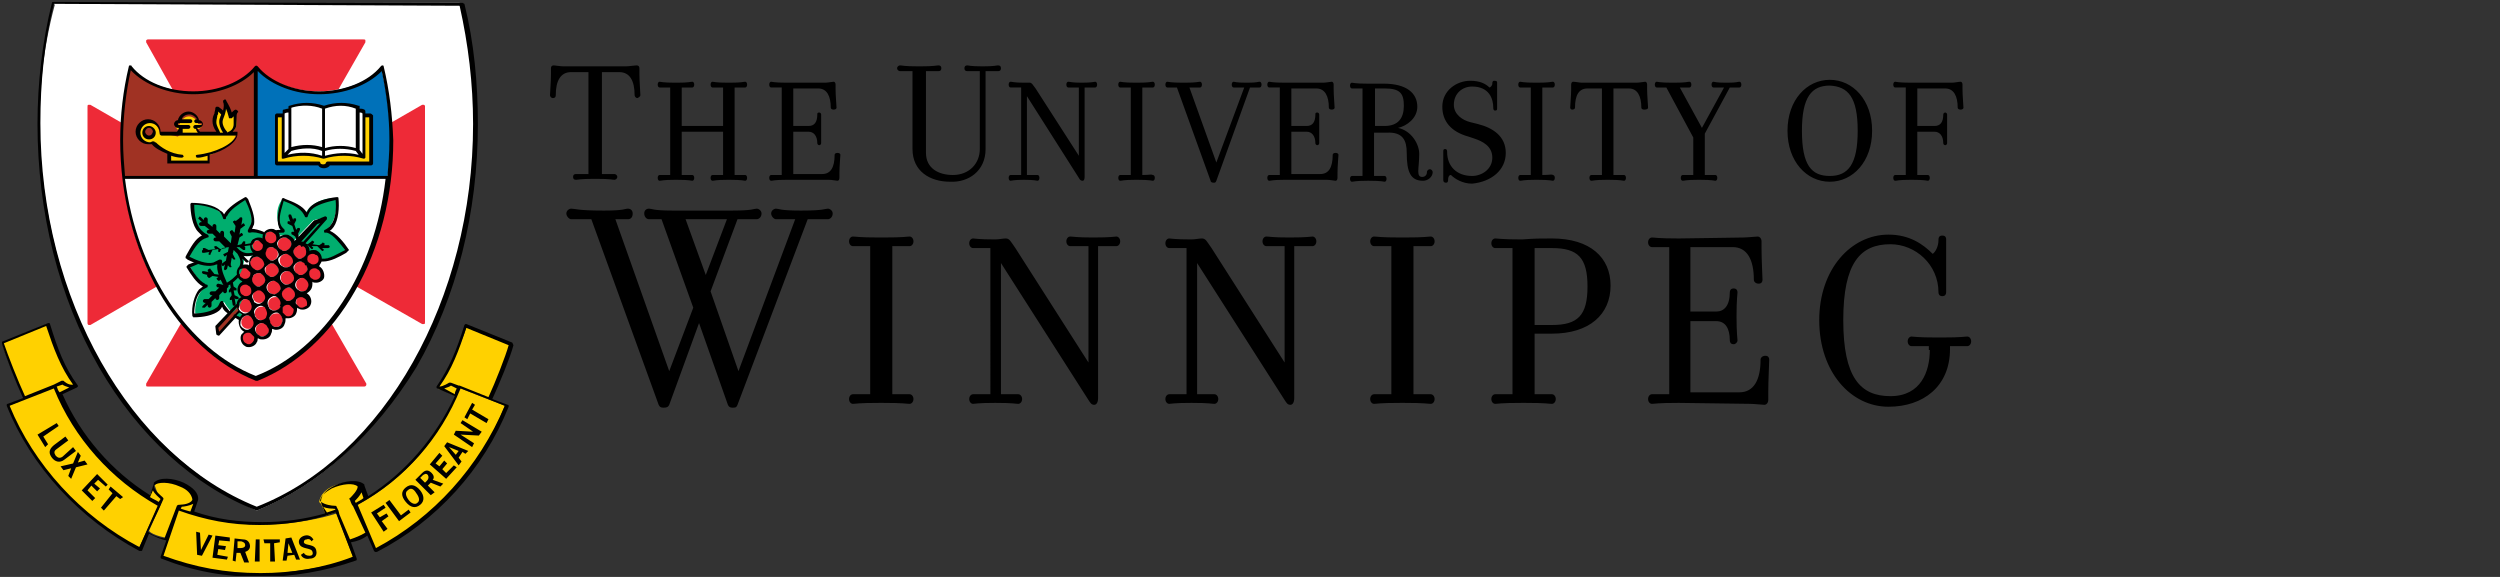 ﻿<svg height="60" width="260" id="Layer_1" xmlns="http://www.w3.org/2000/svg" xmlns:xlink="http://www.w3.org/1999/xlink" viewBox="0 0 260 60">
  <rect x="0" y="0" width="260" height="60" fill="#333333" stroke="none"/>
  <style>
    .st0{fill:#FFFFFF;} .st1{fill:#FFD100;} .st2{clip-path:url(#SVGID_2_);fill:#FFD100;} .st3{fill:#EE2A37;} .st4{fill:#0071B9;} .st5{fill:#A03223;} .st6{fill:#00AE6E;} .st7{clip-path:url(#SVGID_4_);}
  </style>
  <path d="M71.3 22.8h4.3l-2.2 5.8-2.1-5.8zm1.4 10.8l3 8.5c.1.2.2.3.5.3.4 0 .4-.1.5-.3L84 22.8h2.1c.2 0 .5-.2.5-.6 0-.3-.3-.5-.5-.5-.3 0-.4.2-2.7.2h-.2c-2.1 0-2.2-.2-2.5-.2-.2 0-.5.2-.5.5s.3.6.5.6h2l-5.9 15.8-2.9-8.3 2.8-7.5h2c.2 0 .5-.2.5-.6 0-.3-.3-.5-.5-.5-.3 0-.4.2-2.5.2h-6.3c-2 0-2.1-.2-2.4-.2-.3 0-.5.2-.5.5s.2.6.5.6h1.3l3.3 9.2-2.5 6.6L64 22.8h1.3c.3 0 .5-.2.5-.6 0-.3-.2-.5-.5-.5s-.4.2-2.4.2h-.2c-2.6 0-2.9-.2-3.3-.2-.2 0-.5.2-.5.5s.3.6.5.6h2.1l7 19.3c.1.2.2.3.5.3.4 0 .5-.1.6-.3l3.1-8.5zM92.8 41V25.6h1.8c.2 0 .4-.2.4-.5s-.2-.5-.4-.5c-.3 0-.5.1-2.8.1h-.3c-2.2 0-2.5-.1-2.8-.1-.2 0-.4.2-.4.5s.2.5.4.5h1.8V41h-1.8c-.2 0-.4.2-.4.5s.2.5.4.5c.3 0 .5-.1 2.8-.1h.3c2.2 0 2.5.1 2.8.1.2 0 .4-.2.4-.5s-.2-.5-.4-.5h-1.8zM104 27.2l9.2 14.4c.2.3.3.5.6.5.2 0 .4-.2.4-.7V25.6h1.9c.2 0 .4-.2.4-.5s-.2-.5-.4-.5-.5.1-2.4.1c-1.8 0-2.1-.1-2.4-.1-.2 0-.4.2-.4.5s.2.5.4.5h1.9v12.1l-7.6-11.9c-.5-.7-.6-1-1-1-.3 0-.7.1-1.1.1-1.8 0-2.1-.1-2.3-.1-.2 0-.4.2-.4.5s.2.5.4.5h1.8V41h-1.8c-.2 0-.4.2-.4.5s.2.5.4.5.5-.1 2.3-.1c1.9 0 2.1.1 2.4.1.2 0 .4-.2.4-.5s-.2-.5-.4-.5h-1.8V27.2h-.1zm20.4 0l9.2 14.4c.2.3.3.5.6.5.2 0 .4-.2.4-.7V25.6h1.9c.2 0 .4-.2.4-.5s-.2-.5-.4-.5-.5.1-2.4.1c-1.8 0-2.1-.1-2.4-.1-.2 0-.4.2-.4.5s.2.5.4.5h1.9v12.1L126 25.8c-.5-.7-.6-1-1-1-.3 0-.7.1-1.1.1-1.8 0-2.1-.1-2.3-.1-.2 0-.4.2-.4.5s.2.5.4.5h1.8V41h-1.8c-.2 0-.4.2-.4.5s.2.5.4.5.5-.1 2.3-.1c1.9 0 2.1.1 2.4.1.2 0 .4-.2.4-.5s-.2-.5-.4-.5h-1.8V27.2h-.1zM147 41V25.6h1.8c.2 0 .4-.2.4-.5s-.2-.5-.4-.5c-.3 0-.5.1-2.8.1h-.3c-2.2 0-2.5-.1-2.8-.1-.2 0-.4.2-.4.5s.2.5.4.5h1.8V41h-1.8c-.2 0-.4.2-.4.5s.2.5.4.5c.3 0 .5-.1 2.8-.1h.3c2.2 0 2.5.1 2.8.1.2 0 .4-.2.4-.5s-.2-.5-.4-.5H147zm14.4-16.2c-1.3 0-1.7 0-3.1.1-2.2 0-2.5-.1-2.8-.1-.2 0-.4.2-.4.5s.2.5.4.5h1.8V41h-1.8c-.2 0-.4.2-.4.5s.2.5.4.5c.3 0 .5-.1 2.8-.1h.3c2.2 0 2.5.1 2.8.1.2 0 .4-.2.4-.5s-.2-.5-.4-.5h-1.8v-6.3h1.8c3.9 0 6.1-2 6.1-5 0-2.9-2.1-4.9-6.1-4.9zm-1.8 1h1.8c2.7 0 3.7 1 3.7 4s-1 4-3.7 4h-1.8v-8zM184 37.4c0-.2-.1-.4-.4-.4-.3 0-.5.2-.5.4 0 2.1-.7 3.4-2.2 3.4h-5.1v-7.4h2.7c.9 0 1.4.7 1.4 2 0 .2.1.4.4.4.2 0 .4-.2.4-.4s-.1-.7-.1-2.5.1-2.3.1-2.5c0-.2-.1-.4-.4-.4-.3 0-.4.2-.4.4 0 1.4-.6 2-1.4 2h-2.7v-6.7h4.4c1.5 0 2.2 1.3 2.2 3.4 0 .2.2.4.5.4s.4-.2.4-.4c0-.3-.1-2.1-.1-3.2v-.8c0-.3-.2-.5-.4-.5s-1.1.1-1.5.1c-.8 0-5.5.1-6.7.1-2.2 0-2.5-.1-2.8-.1-.2 0-.4.2-.4.5s.2.5.4.5h1.8V41h-1.8c-.2 0-.4.2-.4.5s.2.5.4.5c.3 0 .5-.1 2.8-.1 1 0 6.4.1 7.4.1.4 0 1.3.1 1.5.1.2 0 .4-.2.4-.5v-.8c0-1.2.1-3.1.1-3.4zm16.7-1c0 2.2-.9 4.8-4.1 4.8-3.1 0-4.9-1.9-4.9-7.9s1.8-7.9 4.9-7.9c2.6 0 5 2.1 5 5 0 .2.1.4.4.4.3 0 .4-.2.4-.4v-5.5c0-.1 0-.4-.4-.4s-.4.3-.4.5c0 .6-.3 1.2-.6 1.4-1-1-2.4-2-4.6-2-3.9 0-7.2 3.6-7.2 8.9 0 5.4 3.3 9 7.2 9 3.6 0 6.4-2.1 6.4-6V36h1.8c.2 0 .4-.2.4-.5s-.2-.5-.4-.5c-.3 0-.5.1-2.7.1h-.4c-2.2 0-2.5-.1-2.7-.1-.2 0-.4.2-.4.5s.2.5.4.5h1.8v.4h.1zM66.6 9.9c0-.2-.1-1.5-.1-2.2v-.6c0-.2-.1-.3-.3-.3-.2 0-.8.1-1.1.1h-6.5c-.3 0-.9-.1-1-.1-.2 0-.3.1-.3.3v.6c0 .8-.1 2-.1 2.2 0 .1.1.3.3.3.2 0 .3-.1.3-.3 0-1.5.5-2.4 1.6-2.4h1.8v10.6h-1.3c-.2 0-.3.1-.3.3 0 .2.1.3.3.3.2 0 .4-.1 1.9-.1h.2c1.5 0 1.7.1 1.9.1.1 0 .3-.1.3-.3 0-.2-.2-.3-.3-.3h-1.3V7.5h1.8c1.1 0 1.6.9 1.6 2.4 0 .1.1.3.3.3.2-.1.3-.2.3-.3zm4.3 3.2v-4H72c.1 0 .2-.1.2-.3 0-.2-.1-.3-.2-.3-.2 0-.3.1-1.6.1h-.2c-1.3 0-1.5-.1-1.6-.1-.1 0-.2.1-.2.3 0 .2.1.3.2.3h1.1v9.1h-1.1c-.1 0-.2.1-.2.3 0 .2.1.3.2.3.2 0 .3-.1 1.6-.1h.2c1.3 0 1.5.1 1.6.1.1 0 .2-.1.2-.3 0-.2-.1-.3-.2-.3h-1.1v-4.5h4.3v4.5h-1.1c-.1 0-.2.1-.2.3 0 .2.1.3.2.3.2 0 .3-.1 1.6-.1h.2c1.3 0 1.5.1 1.6.1.1 0 .2-.1.2-.3 0-.2-.1-.3-.2-.3h-1.1V9.1h1.1c.1 0 .2-.1.2-.3 0-.2-.1-.3-.2-.3-.2 0-.3.1-1.6.1h-.2c-1.3 0-1.5-.1-1.6-.1-.1 0-.2.1-.2.3 0 .2.1.3.2.3h1.1v4h-4.3zm16.5 3c0-.1-.1-.2-.3-.2-.2 0-.3.1-.3.2 0 1.3-.4 2-1.3 2h-3v-4.4h1.6c.5 0 .9.4.9 1.2 0 .1.1.2.2.2s.2-.1.2-.2v-3c0-.1-.1-.2-.2-.2-.2 0-.2.1-.2.2 0 .8-.3 1.2-.9 1.2h-1.6V9.2h2.6c.9 0 1.3.8 1.3 2 0 .1.1.2.3.2.2 0 .3-.1.3-.2 0-.2-.1-1.3-.1-1.9v-.5c0-.2-.1-.3-.2-.3s-.6.1-.9.1h-4c-1.3 0-1.5-.1-1.6-.1-.1 0-.2.1-.2.3 0 .2.1.3.2.3h1.1v9.1h-1.1c-.1 0-.2.1-.2.3 0 .2.1.3.2.3.2 0 .3-.1 1.6-.1h4.4c.3 0 .8.1.9.1.1 0 .2-.1.2-.3V18c0-.7.1-1.8.1-1.9zm15.1-.6V7.4h1.3c.2 0 .3-.1.3-.3 0-.2-.1-.3-.3-.3-.2 0-.3.1-1.6.1s-1.5-.1-1.6-.1c-.2 0-.3.1-.3.3 0 .2.1.3.3.3h1.3v8.1c0 1.5-1.1 2.7-2.8 2.7-1.5 0-2.8-.7-2.8-2.3V7.4h1.3c.2 0 .3-.1.3-.3 0-.2-.1-.3-.3-.3-.2 0-.4.1-1.9.1h-.2c-1.5 0-1.7-.1-1.9-.1-.1 0-.3.1-.3.3 0 .2.2.3.3.3h1.3v8.1c0 2.3 1.8 3.4 3.9 3.4 1.9.1 3.7-1.1 3.7-3.4zm4.3-5.5l5.4 8.5c.1.2.2.3.4.3.1 0 .2-.1.2-.4V9.1h1.1c.1 0 .2-.1.2-.3 0-.2-.1-.3-.2-.3s-.3.1-1.4.1c-1.1 0-1.2-.1-1.4-.1-.1 0-.2.1-.2.3 0 .2.1.3.2.3h1.1v7.1l-4.5-7c-.3-.4-.4-.6-.6-.6h-.6c-1.1 0-1.2-.1-1.4-.1-.1 0-.2.1-.2.3 0 .2.1.3.2.3h1.1v9.1h-1.1c-.1 0-.2.1-.2.3 0 .2.1.3.2.3s.3-.1 1.4-.1c1.1 0 1.3.1 1.4.1.1 0 .2-.1.2-.3 0-.2-.1-.3-.2-.3h-1.1V10zm12 8.2V9.1h1.1c.1 0 .2-.1.2-.3 0-.2-.1-.3-.2-.3-.2 0-.3.1-1.6.1h-.2c-1.3 0-1.5-.1-1.6-.1-.1 0-.2.1-.2.3 0 .2.1.3.2.3h1.1v9.1h-1.1c-.1 0-.2.1-.2.3 0 .2.1.3.2.3.2 0 .3-.1 1.6-.1h.2c1.3 0 1.5.1 1.6.1.1 0 .2-.1.2-.3 0-.2-.1-.3-.2-.3-.2-.1-.3 0-1.1 0zM130 9.1h1c.1 0 .2-.1.2-.3 0-.2-.1-.3-.2-.3-.2 0-.2.1-1.3.1h-.1c-1.1 0-1.2-.1-1.3-.1-.1 0-.2.1-.2.3 0 .2.1.3.2.3h1.1l-2.9 7.8-2.8-7.8h1.1c.1 0 .2-.1.2-.3 0-.2-.1-.3-.2-.3-.2 0-.3.1-1.6.1h-.2c-1.3 0-1.5-.1-1.6-.1-.1 0-.2.1-.2.3 0 .2.1.3.2.3h1l3.5 9.7c0 .1.1.2.3.2.2 0 .2 0 .3-.2l3.5-9.7zm9.2 7c0-.1-.1-.2-.3-.2-.2 0-.3.1-.3.2 0 1.3-.4 2-1.3 2h-3v-4.4h1.6c.5 0 .9.4.9 1.2 0 .1.1.2.2.2s.2-.1.2-.2v-3c0-.1-.1-.2-.2-.2-.2 0-.2.1-.2.2 0 .8-.3 1.2-.9 1.2h-1.6V9.2h2.6c.9 0 1.3.8 1.3 2 0 .1.1.2.3.2.2 0 .3-.1.3-.2 0-.2-.1-1.3-.1-1.9v-.5c0-.2-.1-.3-.2-.3s-.6.1-.9.1h-4c-1.3 0-1.5-.1-1.6-.1-.1 0-.2.1-.2.3 0 .2.1.3.2.3h1.1v9.1H132c-.1 0-.2.1-.2.3 0 .2.1.3.2.3.2 0 .3-.1 1.6-.1h4.4c.3 0 .8.1.9.1.1 0 .2-.1.2-.3V18c0-.7.1-1.8.1-1.9zm7.1-.2c0 2 .4 2.9 1.7 2.9.5 0 1-.4 1-.9 0-.1-.1-.3-.3-.3-.1 0-.3.1-.3.3 0 .3-.2.5-.5.5s-.4-.2-.4-.6c0-.4.1-1 .1-1.8 0-1-.8-2.4-2.2-2.7.9-.2 2-1 2-2.2 0-1.4-1.1-2.4-3.5-2.4h-1.7c-1.3 0-1.5-.1-1.6-.1-.1 0-.2.1-.2.3 0 .2.1.3.2.3h1.1v9.1h-1.1c-.1 0-.2.1-.2.3 0 .2.1.3.2.3.2 0 .3-.1 1.6-.1h.2c1.3 0 1.5.1 1.6.1.1 0 .2-.1.2-.3 0-.2-.1-.3-.2-.3h-1.1v-4.5h1.3c1.7-.1 2.1.8 2.1 2.1zM146 11c0 1.3-.6 2.1-2 2.1h-1V9.2h1c1.6 0 2 .5 2 1.8zm10.6 4.9c0-1.7-1.3-2.6-2.9-3l-.8-.2c-.8-.2-1.7-.8-1.7-1.8 0-1.2.9-1.9 1.9-1.9 1.8 0 2.2 1.3 2.2 2.2 0 .1 0 .3.2.3s.2-.1.2-.3V8.6c0-.1 0-.2-.3-.2-.2 0-.2.2-.2.3 0 .2-.2.4-.3.4-.4-.4-1-.7-2-.7-1.4 0-2.9 1-2.9 2.7 0 1.5.9 2.6 2.7 3.1l.6.2c.9.3 1.9.8 1.9 2s-1.1 1.9-2.1 1.9c-1.6 0-2.6-1-2.6-2.5 0-.1 0-.3-.2-.3s-.2.1-.2.3v2.9c0 .1 0 .3.3.3.2 0 .2-.2.2-.3 0-.3.1-.5.3-.5.4.4 1.2.9 2.2.9 2-.2 3.5-1.4 3.5-3.2zm3.8 2.3V9.1h1.1c.1 0 .2-.1.2-.3 0-.2-.1-.3-.2-.3-.2 0-.3.1-1.6.1h-.2c-1.3 0-1.5-.1-1.6-.1-.1 0-.2.1-.2.3 0 .2.1.3.2.3h1.1v9.1h-1.1c-.1 0-.2.1-.2.3 0 .2.1.3.2.3.2 0 .3-.1 1.6-.1h.2c1.3 0 1.5.1 1.6.1.1 0 .2-.1.2-.3 0-.2-.1-.3-.2-.3-.1-.1-.3 0-1.1 0zm11-7c0-.2-.1-1.3-.1-1.9v-.5c0-.2-.1-.3-.2-.3s-.6.1-.9.1h-5.7c-.2 0-.7-.1-.9-.1-.1 0-.2.1-.2.3v.5c0 .6-.1 1.7-.1 1.9 0 .1.1.2.2.2.2 0 .3-.1.3-.2 0-1.3.4-2 1.3-2h1.5v9h-1.1c-.1 0-.2.1-.2.3 0 .2.1.3.2.3.2 0 .3-.1 1.6-.1h.2c1.3 0 1.5.1 1.6.1.1 0 .2-.1.2-.3 0-.2-.1-.3-.2-.3h-1.1v-9h1.6c.9 0 1.3.8 1.3 2 0 .1.1.2.3.2.3 0 .4-.1.4-.2zm8.5-2.1h1c.1 0 .2-.1.2-.3 0-.2-.1-.3-.2-.3-.2 0-.2.1-1.3.1h-.1c-1.1 0-1.2-.1-1.3-.1-.1 0-.2.1-.2.3 0 .2.1.3.2.3h1.1l-2.3 4.2-2.3-4.2h1c.1 0 .2-.1.2-.3 0-.2-.1-.3-.2-.3-.2 0-.3.1-1.6.1h-.2c-1.3 0-1.5-.1-1.6-.1-.1 0-.2.1-.2.3 0 .2.1.3.2.3h1l2.8 5.2v3.9H175c-.1 0-.2.1-.2.3 0 .2.1.3.2.3.2 0 .3-.1 1.6-.1h.2c1.3 0 1.5.1 1.6.1.1 0 .2-.1.2-.3 0-.2-.1-.3-.2-.3h-1.1v-4.3l2.6-4.8zm14.8 4.5c0-3.2-2-5.3-4.4-5.3-2.4 0-4.4 2.1-4.4 5.3 0 3.2 2 5.3 4.4 5.3 2.4 0 4.4-2.1 4.4-5.3zm-1.5 0c0 3.5-1 4.7-2.9 4.7s-2.9-1.1-2.9-4.7c0-3.5 1-4.7 2.9-4.7 1.9.1 2.9 1.2 2.9 4.7zm6.2.1h1.8c.5 0 .9.4.9 1.2 0 .1.1.2.2.2s.2-.1.2-.2v-3c0-.1-.1-.2-.2-.2s-.2.1-.2.2c0 .8-.3 1.2-.9 1.2h-1.8V9.2h2.9c.9 0 1.3.8 1.3 2 0 .1.1.2.3.2.2 0 .3-.1.3-.2 0-.2-.1-1.3-.1-1.9v-.5c0-.2-.1-.3-.2-.3-.2 0-.6.1-.9.1h-4.3c-1.3 0-1.5-.1-1.6-.1-.1 0-.2.1-.2.3 0 .2.1.3.2.3h1.1v9.1h-1.1c-.1 0-.2.1-.2.3 0 .2.1.3.2.3.2 0 .3-.1 1.6-.1h.2c1.3 0 1.5.1 1.6.1.1 0 .2-.1.2-.3 0-.2-.1-.3-.2-.3h-1.1v-4.5z" />
  <path class="st0" d="M5.5.3h42.3s3.5 11.3.1 25.2c0 0-3.8 20.4-21.2 27.6 0 0-11.3-4.9-17.3-17.1C9.4 36 .6 19.4 5.7.5" />
  <path class="st0" d="M12.8 18.4h27.7S39 34.1 26.7 39.3c-.1 0-11.8-4.1-13.9-20.9z" />
  <path class="st1" d="M48.5 33.9l4.6 1.9s-1.8 5.7-2.3 5.7L47 40s-1.5.7-1.4.4c0-.3 2.7-5 2.9-6.5z" />
  <path class="st1" d="M37 52.6l2 4.6s9.3-4.3 13.5-15l-4.8-1.9c.1.1-2.5 8-10.7 12.3z" />
  <defs>
    <path id="SVGID_1_" d="M.1.1h205v59.8H.1z" />
  </defs>
  <clipPath id="SVGID_2_">
    <use xlink:href="#SVGID_1_" overflow="visible" />
  </clipPath>
  <path class="st2" d="M34.3 52.7c-.9-.1-1.1-.5-1.1-.5s.1-1.7 2.9-2c0 0 1.3-.2 1.4.5 0 0 0 .4-.4.8l-.5.5 1.5 3.4s-1 .6-1.9.9l-1.4-3.5c.1 0-.3-.1-.5-.1z" />
  <path class="st2" d="M18.6 52.9l-1.7 5s5.8 2.4 11.3 1.8c0 0 7.2-.7 8.5-1.8L35 53.4s-8.3 2.9-16.4-.5z" />
  <path class="st1" d="M16.9 51.9s-.4-.4-.5-.6c-.1-.2-.3-.8-.3-.8s.4-1.1 3.4 0c0 0 1 .8.9 1.4 0 0-.6.4-.8.5-.2.1-.8.1-.8.1l-.1.4-1.1 3.1s-1.8-.3-2.1-.8l1.2-2.7.2-.6z" />
  <path class="st1" d="M5.7 40.2S9 48.7 16.5 52.5l-2.1 4.6S4.7 52.2.9 42.2l4.8-2z" />
  <path class="st1" d="M.3 35.6l4.6-1.9s1.8 5.3 2.9 6.4L6 41l-.4-.9-3 1.3S.1 36.2.3 35.6z" />
  <path class="st3" d="M26.6 6.9c1.3 1.6 3.8 2.6 6.6 2.6.7 0 1.4-.1 2-.2L38 4.4v-.2c0-.1-.1-.1-.2-.1H15.4c-.1 0-.1 0-.2.1v.2l2.8 5c.7.1 1.3.2 2.1.2 2.8 0 5.2-1.1 6.5-2.7zm0 32.4c-2.9-1.1-5.5-3.1-7.7-5.8l-3.7 6.4v.2c0 .1.1.1.2.1h22.5c.1 0 .2-.1.2-.2v-.1l-3.7-6.4c-2.2 2.6-4.9 4.7-7.8 5.8zM12.7 12.8l-3.3-1.9h-.2c-.1 0-.1.1-.1.2v22.5c0 .1 0 .1.1.2h.2l6.9-4c-2.4-4.3-3.7-9.5-3.7-15.2 0-.6 0-1.2.1-1.8zm31.4-1.9h-.2l-3.3 1.9v1.8c0 5.7-1.4 10.9-3.7 15.1l7 4h.2c.1 0 .1-.1.1-.2V11l-.1-.1z" />
  <path class="st4" d="M26.6 18.4V7.2s3.2 3.1 7.7 2.3c0 0 3.9-.5 5.3-2.5 0 0 1.6 5.3.7 11.4H26.6z" />
  <path class="st5" d="M26.6 18.4V7.2s-3.2 3.1-7.7 2.3c0 0-3.9-.5-5.3-2.5 0 0-1.6 5.3-.7 11.4h13.7z" />
  <path d="M5.6.4c-1 4-1.4 8.2-1.4 12.4 0 18.3 9.3 34.6 22.5 39.9C40 47.5 49.2 31.1 49.2 12.9c0-4.2-.5-8.3-1.4-12.3L5.6.4zm21.1 52.7c-6.5-2.5-12.3-7.8-16.4-14.9-4.2-7.3-6.4-16.1-6.4-25.3 0-4.3.5-8.6 1.5-12.6 0-.1.1-.1.2-.1l42.5.1c.1 0 .1.1.2.1 1 4 1.4 8.3 1.4 12.5 0 9.2-2.2 18-6.4 25.3-4.3 7-10.1 12.3-16.6 14.9z" />
  <path class="st0" d="M37.1 15.5l.7.8" />
  <path d="M37.6 16.4l-.6-.8.2-.2.7.8-.3.2zM20.4 55.3l.4.1.1 1.8.8-1.6.4.1-1.1 2.1-.5-.1-.1-2.4zm1.7 2.7l.3-2.3 1.5.2v.4l-1.1-.1-.1.5.8.1-.1.4-.7-.1-.1.6 1.1.2-.1.3-1.5-.2zm2.6-1h.3c.3 0 .5-.1.5-.3 0-.2-.1-.3-.4-.4h-.4v.7zm-.5 1.3l.2-2.3.9.1c.5 0 .7.4.7.7 0 .3-.2.5-.5.6l.4 1.1h-.5l-.4-1h-.4l-.1.9-.3-.1zm2.3.1l.1-2.3h.4v2.3h-.5zm2.6-2.3v.3l-.6.1.1 1.9h-.5v-1.9h-.6l-.1-.4h1.7zm.8 1.4h.5l-.4-1-.1 1zm-.2-1.5l.6-.1.9 2.3h-.4l-.2-.5-.7.1-.1.5h-.4l.3-2.3zm2.7.3c-.1-.2-.3-.3-.5-.2-.2 0-.3.1-.3.3.1.4 1.2.1 1.3.9.1.5-.2.8-.7.8-.4.1-.8-.1-.9-.4l.3-.2c.1.2.3.3.6.3.2 0 .4-.1.3-.4-.1-.5-1.2-.2-1.4-.9-.1-.4.2-.7.6-.8.4-.1.7.1.9.4l-.2.2zm7.5-1l-1.3-2 1.3-.8.2.3-.9.6.3.4.7-.4.2.3-.7.5.6.8-.4.3zm1.6-1.1l-1.4-1.9.4-.3 1.2 1.6.8-.6.2.3-1.2.9zm.9-3.2c-.3.2-.2.6.1 1 .3.4.7.5.9.3.3-.2.2-.6-.1-1-.3-.5-.6-.6-.9-.3zm1.3 1.5c-.5.4-1 .3-1.5-.3s-.5-1.1 0-1.5c.5-.4 1-.3 1.5.3.4.5.5 1.1 0 1.5zm.5-2.3l.2-.2c.2-.2.2-.4.1-.6-.2-.2-.3-.1-.5 0l-.3.3.5.5zm.6 1.3l-1.6-1.6.7-.7c.4-.4.7-.3 1 0 .2.2.3.5.1.7l1.1.4-.3.3-1-.4-.3.3.7.7-.4.3zm1.6-1.7l-1.7-1.5 1-1.2.3.3-.7.8.4.3.5-.6.3.3-.5.6.4.4.8-.8.3.2-1.1 1.2zm1-2.5l.3-.4-1-.4.7.8zm-1.2-.9l.3-.4 2.2.9-.3.3-.3-.2-.4.6.3.4-.3.4-1.5-2zm2.9.1l-1.9-1.3.2-.4 1.8.1-1.3-.9.2-.3 2 1.2-.3.4-1.9-.1 1.4.9-.2.4zm0-4.6l.3.2-.3.5 1.7 1-.2.4-1.7-1-.3.6-.3-.2.8-1.5zM3.9 45.2l2-1.2.2.3-1.6 1.1.5.8-.3.3-.8-1.3zm3.7 1.3l.3.4-1.2.9c-.5.4-1 .2-1.3-.2-.3-.4-.4-.8.2-1.3l1.2-.9.3.4-1.2.9c-.3.2-.3.4-.1.7.2.2.4.3.7.1l1.1-1zm.5.5l.3.4-.3.7.7-.2.3.4-1.2.3-.5 1.2-.3-.3.3-.8-.8.2-.3-.4 1.3-.3.5-1.2zm.4 4l1.6-1.7 1.1 1.1-.2.2-.8-.7-.4.4.6.5-.3.3-.6-.6-.4.5.8.8-.3.3L8.5 51zm4.3.7l-.3.2-.4-.3-1.3 1.5-.3-.3 1.2-1.5-.4-.4.2-.3 1.3 1.1z" />
  <path class="st1" d="M15.9 50.8l-.4.9 1.1.7.3-.5-1-1.1zm2.8 1.7l-.1.5 1.2.4.4-1.1-1.5.2zm19-1.6l.4.9-1.1.8-.2-.4.9-1.3zm9.3-11l.8.5-.4.8-1.5-.7c-.1 0 .5-.2 1.1-.6zM33.4 52.4s1.2.5 1.5.5l.2.3-1.2.4-.5-1.2zM6.5 39.8s.7.4 1.1.4l-1.5.7-.3-.7.7-.4zM29.4 12h-.6v4.9h4.3s.4.5 1.1.1h4.3v-5h-.6v4.3s-2.5-.7-4.2 0c0 0-2.4-.7-4.1 0l-.2-4.3z" />
  <path class="st0" d="M30.1 11.5l-.6.2v4.6s2.9-.5 4.1.1c0 0 2-.7 4.2 0v-4.7l-.5-.2v-.3s-2.3-.7-3.6 0c0 0-1.7-.7-3.5 0l-.1.3z" />
  <path class="st1" d="M16.6 13.8s-.2-1.4-1.5-1.1c0 0-1.2.5-.6 1.8 0 0 .4.6 1.3.4 0 0 1.5 1.1 1.8 1.1v.9h4v-.7s2.5-.8 2.9-2.1v-.2H24s.7-.5.6-1.2c0 0-.1-.7-.1-.8l-.5.1s-.4-1.1-.6-1.2c0 0 0 1-.1 1.1l-.6-.4-.2.8s-.4 1.1.4 1.7h-2.2s-.3-.4-.3-.5v-.1h.3s.3-.1.3-.4c0 0-.1-.1-.4-.1 0 0 0-.4-.4-.6 0 0-.6-.5-1.2.1 0 0-.3.2-.3.4v.1l-.2.1s-.4.4.1.5h.3s-.1.6-.3.6l-.1.1-1.9-.4z" />
  <path d="M38.5 11.8H38v-.2c0-.1 0-.1-.1-.2-.2-.1-.3-.1-.5-.1V11h-.1c-1.2-.4-2.4-.4-3.6 0-1.2-.4-2.4-.4-3.6 0-.1 0-.1.1-.1.1v.2c-.2 0-.4.1-.5.1-.1 0-.1.1-.1.2v.2h-.6c-.1 0-.2.1-.2.2v5c0 .1.1.2.2.2h4.3c.1.2.3.3.6.3.2 0 .5-.1.6-.3h4.3c.1 0 .2-.1.2-.2v-5c-.1-.1-.2-.2-.3-.2zm-.2 5h-4.2c-.1 0-.1 0-.2.1 0 .1-.1.2-.3.2-.2 0-.3-.1-.3-.2s-.1-.1-.2-.1h-4.2v-4.6h.4v4.2c0 .1 0 .1.1.1h.1c1.3-.4 2.8-.4 4.1 0h.1c1.3-.4 2.8-.4 4.1 0h.1l.1-.1v-4.2h.4v4.6h-.1zM30 11.7v3.8l-.4.4v-4.1c.2-.1.3-.1.4-.1zm3.5-.4v4c-1-.3-2.1-.3-3.2 0v-4.1c1-.3 2.2-.3 3.2.1zm3.5 0v4.1c-1-.3-2.2-.3-3.2 0v-4.1c1.1-.4 2.2-.4 3.2 0zm.7.5V16l-.3-.4v-3.9c.1 0 .2 0 .3.1zm-3.9 3.9c1-.3 2.1-.3 3.2 0l.3.4c-1.2-.3-2.4-.2-3.5.1v-.5zm-3.9.4l.4-.4c1-.3 2.2-.4 3.2 0v.5c-1.2-.4-2.4-.4-3.6-.1z" />
  <path class="st5" d="M16 13.8c0 .3-.2.5-.5.5s-.5-.2-.5-.5.2-.5.5-.5c.2 0 .5.2.5.5z" />
  <path d="M24.3 12.9c0 .5-.3.7-.5.8 0 0-.1 0-.1.1-.3-.3-.7-.9-.5-1.4.1-.3.3-.7.3-1.1.1.2.2.5.3.9 0 .1 0 .1.1.1h.2l.2-.2v.8zm-3.8 3.2c-.1 0-.2.1-.1.2 0 .1.1.1.2.1.3 0 .6-.1 1-.2v.5h-3.8v-.5c.3.1.7.2 1.1.2.1 0 .2-.1.2-.1 0-.1-.1-.2-.1-.2-1.3-.1-2.3-.8-2.8-1.3h-.1c0-.1-.1-.1-.2-.1s-.2.1-.3.1c-.5 0-1-.4-1-1 0-.5.4-1 1-1 .5 0 1 .4 1 1v.1c0 .1.1.2.2.2h7.8c-.4.9-2.2 1.8-4.1 2zM19 13.4h.6c.1 0 .2-.1.2-.2s-.1-.2-.2-.2h-1c-.1 0-.1 0-.1-.1s0-.1.1-.1h1.2c.1 0 .2-.1.2-.2s-.1-.2-.2-.2h-.9c.1-.3.4-.5.8-.5.3 0 .6.2.8.5h-.1c-.1 0-.2.1-.2.2s.1.2.2.2h.5c.1 0 .1 0 .1.1s0 .1-.1.1h-.6c-.1 0-.2.1-.2.2s.1.2.2.2h.1c0 .1.1.3.2.4H19v-.4zm3.5-.7c0-.3.1-.5.1-.7.1-.1.1-.3.1-.4l.3.3c0 .1-.1.2-.1.3-.2.4-.1 1 .3 1.6h-.3c-.1-.3-.4-.7-.4-1.1zm2.2-1.2s-.1-.1-.2-.1-.3.2-.4.3c-.2-.7-.6-1.2-.6-1.3-.1-.1-.1-.1-.2 0-.1 0-.1.1-.1.2.1.2.1.5 0 .9-.2-.2-.5-.4-.5-.4h-.2l-.1.1c0 .3-.1.4-.1.6-.1.2-.2.4-.2.8 0 .3.1.7.4 1.1h-1.7c-.1-.1-.2-.2-.3-.4h.2c.2 0 .4-.2.4-.4s-.2-.4-.4-.4c-.1-.5-.6-.9-1.1-.9-.5 0-1 .4-1.1.9-.2 0-.4.2-.4.4s.2.4.4.4h.1c0 .1-.1.3-.2.4h-1.7c0-.7-.6-1.3-1.3-1.3-.7 0-1.3.6-1.3 1.3 0 .7.6 1.3 1.3 1.3h.4c.3.4.9.7 1.6 1v1h4.4v-.9c1.5-.4 2.9-1.3 2.9-2.2v-.2h-.5c.2-.2.4-.4.4-.9v-.6c0-.2 0-.3.1-.5.1 0 .1-.1 0-.2z" />
  <path d="M15.5 14.1c-.2 0-.4-.2-.4-.4s.2-.4.4-.4.4.2.4.4c-.1.3-.2.4-.4.4zm0-1c-.4 0-.7.3-.7.7 0 .4.3.7.7.7.4 0 .7-.3.7-.7 0-.4-.4-.7-.7-.7z" />
  <path class="st3" d="M28.8 24.8c0 .4-.3.7-.7.7-.4 0-.7-.3-.7-.7 0-.4.3-.7.7-.7.4-.1.7.3.7.7zm1.5.6c0 .4-.3.7-.7.7-.4 0-.7-.3-.7-.7 0-.4.3-.7.7-.7.4 0 .7.3.7.7zm1.6.8c0 .4-.3.7-.7.7-.4 0-.7-.3-.7-.7 0-.4.3-.7.7-.7.3-.1.7.3.7.7zm1.4.8c0 .4-.3.7-.7.7-.4 0-.7-.3-.7-.7 0-.4.3-.7.7-.7.4-.1.7.3.7.7zm.2 1.5c0 .4-.3.7-.7.7-.4 0-.7-.3-.7-.7 0-.4.3-.7.7-.7.4 0 .7.3.7.7zm-1.5-.6c0 .4-.3.7-.7.7-.4 0-.7-.3-.7-.7 0-.4.3-.7.7-.7.4 0 .7.3.7.7zm-1.5-.8c0 .4-.3.7-.7.7-.4 0-.7-.3-.7-.7 0-.4.3-.7.7-.7.3 0 .7.3.7.7zm-1.6-.7c0 .4-.3.7-.7.7-.4 0-.7-.3-.7-.7 0-.4.3-.7.7-.7.4 0 .7.3.7.7zm-1.3-.7c0 .4-.3.7-.7.7-.4 0-.7-.3-.7-.7 0-.4.3-.7.7-.7.3-.1.7.3.7.7zm-.1 1.7c0 .4-.3.7-.7.7s-.8-.3-.8-.7c0-.4.3-.7.7-.7s.8.3.8.7zm1.5.7c0 .4-.3.7-.7.7-.4 0-.7-.3-.7-.7 0-.4.3-.7.7-.7.4 0 .7.3.7.7zm1.6.8c0 .4-.3.7-.7.7-.4 0-.7-.3-.7-.7 0-.4.3-.7.7-.7.4-.1.7.3.7.7zm1.6.7c0 .4-.3.7-.7.7s-.7-.3-.7-.7c0-.4.3-.7.7-.7s.7.3.7.7zm0 1.8c0 .4-.3.7-.7.7s-.7-.3-.7-.7c0-.4.3-.7.7-.7s.7.3.7.7zm-1.5-.8c0 .4-.3.7-.7.7-.4 0-.7-.3-.7-.7 0-.4.3-.7.7-.7.4 0 .7.3.7.7zm-1.5-.7c0 .4-.3.7-.7.7-.4 0-.7-.3-.7-.7 0-.4.3-.7.7-.7.3-.1.7.3.7.7zm-1.6-.8c0 .4-.3.7-.7.7-.4 0-.7-.3-.7-.7 0-.4.3-.7.7-.7.4 0 .7.3.7.7zm-1.5-.6c0 .4-.3.7-.7.7-.4 0-.7-.3-.7-.7 0-.4.3-.7.7-.7.4-.1.7.3.7.7zm.2 1.7c0 .4-.3.7-.7.7-.4 0-.7-.3-.7-.7 0-.4.3-.7.7-.7.3 0 .7.3.7.7zm1.4.6c0 .4-.3.7-.7.7-.4 0-.7-.3-.7-.7 0-.4.3-.7.7-.7.4 0 .7.3.7.7zm1.6.8c0 .4-.3.7-.7.7-.4 0-.7-.3-.7-.7 0-.4.3-.7.7-.7.3-.1.7.3.7.7zm1.4.7c0 .4-.3.7-.7.7-.4 0-.7-.3-.7-.7 0-.4.3-.7.7-.7.4 0 .7.3.7.7zm-1.3 1c0 .4-.3.7-.7.7-.4 0-.7-.3-.7-.7 0-.4.3-.7.7-.7.4-.1.7.3.7.7zm-1.5-.7c0 .4-.3.7-.7.7-.4 0-.7-.3-.7-.7 0-.4.3-.7.7-.7.4-.1.7.3.7.7zm-1.6-.8c0 .4-.3.7-.7.7-.4 0-.7-.3-.7-.7 0-.4.3-.7.7-.7.4 0 .7.3.7.7zm.2 1.7c0 .4-.3.7-.7.7-.4 0-.7-.3-.7-.7 0-.4.3-.7.7-.7.4 0 .7.3.7.7zm1.5.8c0 .4-.3.7-.7.7-.4 0-.7-.3-.7-.7 0-.4.3-.7.7-.7.4 0 .7.3.7.7zm-1.4.9c0 .4-.3.7-.7.7-.4 0-.7-.3-.7-.7 0-.4.3-.7.7-.7.4 0 .7.3.7.7z" />
  <path class="st5" d="M32.6 23l.8-.2-2.2 2.5-.4-.1 1.8-2.2zm-7.9 8.7l.2.7-2.1 2.3-.2-.7 2.1-2.3z" />
  <path class="st6" d="M28.5 24.1s.5-.1.7-.1c0 0-.9-1.8.1-3.2 0 0 1.7.2 2.4 1.5 0 0 .7-1.7 3.2-1.7 0 0 .5 2-1 3.4 0 0 2 1.2 2.1 2 0 0-1.5 1.1-2.8 1 0 0 .1-1.1-1.2-.7 0 0-.2-1-.9-1l2.4-2.6-.9.2-2.2 2.3s-.4-.9-1.3-.7l-.4.2c.1.1.1-.6-.2-.6zm-5.8 3.1zm3.2-3.1s.8-1.3-.3-3.3l-.1-.2s-1.6.9-2.2 2c0 0-.6-1.4-3.3-1.4 0 0-.1 2.6 1.3 3.3 0 0-1.4 1.1-1.8 2.2 0 0 .5.3 1.1.6h-.2l-.7.3s1 2 1.8 2.1c0 0-1.3.8-1.2 2.9 0 0 1.6.4 3-1.2 0 0 .6 1 .9 1.1l.7-.7s.3-.7.4-.7l.1-.1s-.9-.7-.2-1.4l.3-.2-.6-.6-.1-.1c.4-.5.6-1.2.6-2.1 0 0 .6.2 1.3-.2 0 0-.9-1-.1-1.4 0 0 .6-.2.7 0h.1l.3-.6c-.2-.1-1.4-.4-1.8-.3z" />
  <path d="M23.3 31.6c0-.1-.1-.1-.1-.2s-.1-.1-.1-.1c-.1 0-.1 0-.2.1-.1.2-.2.5-.4.6-.5.4-1.5.6-2.3.6 0-.8.2-1.8.7-2.3.2-.2.4-.3.6-.4.1 0 .1-.1.1-.2s-.1-.1-.1-.1c-.1 0-.1 0-.2-.1-.6-.3-1.2-1.2-1.5-1.7.2-.1.5-.2.7-.3.1 0 .1-.1.1-.2s-.1-.1-.2-.1c-.3.1-.5.2-.8.3l-.1.1-.1.1v.1c.5.8 1 1.6 1.7 2-.1.1-.3.2-.4.3-.5.6-.8 1.8-.7 2.7v.1s.1 0 .1.1h.1c.9 0 2-.2 2.6-.7.1-.1.2-.2.3-.4.1.3.3.5.6.7.1.1.2 0 .2 0 .1-.1 0-.2 0-.2-.3-.4-.5-.6-.6-.8z" />
  <path d="M22.7 29.5c-.1 0-.2.1-.2.2s.1.2.2.2h.1l-.4.4H22c-.1 0-.2.1-.2.2s.1.2.2.2h.1l-.4.4h-.4c-.1 0-.2.1-.2.2s.1.2.2.2h.1l-.3.3c-.1.1-.1.2 0 .2h.2l.3-.3v.1c0 .1.1.2.2.2s.2-.1.2-.2v-.4l.4-.4c0 .1.1.2.2.2s.2-.1.2-.2v-.3l.4-.4c0 .1.1.2.2.2s.2-.1.2-.2V30l.1-.1c.1-.1.1-.2 0-.2-.1-.1-.2-.1-.2 0l-.8-.2zm2.1 1.4l-.4-.2-.1-.5h.3V30l-.3-.2-.1-.5c0-.1-.1-.1-.2-.1s-.1.1-.1.2l.1.5-.2.3v.2h.1c.1 0 .1 0 .1-.1v-.1l.1.5-.2.3v.2h.1c.1 0 .1 0 .1-.1l.1.6c0 .1.1.1.2.1s.1-.1.1-.2l-.1-.6.1.1h.2c.2 0 .1-.1.1-.2zm-3.6-2.4l.4.1c-.1 0-.1.1 0 .2l.1.1h.1l.3-.2.6.1-.1.1c-.1 0-.1.1 0 .2l.1.1h.1l.3-.2c.1-.1.1-.2 0-.2 0-.1 0-.2-.1-.2l-.7-.1-.4-.5c0-.1-.1-.1-.2 0-.1 0-.1.1-.1.2l.1.1-.5-.1c-.1 0-.2 0-.2.1s.1.2.2.2zm5.3-2.3c-.6.2-1.1.2-1.6-.2l-.3-.3h.3l.4.3h.1c.1 0 .1 0 .1-.1v-.2l-.1-.1.7-.1h.1l.1-.1.2-.3v-.2h-.2l-.2.4-.6.1v-.3h-.2l-.2.3-.4.1.2-.8.3-.2c.1 0 .1-.1 0-.2 0-.1-.1-.1-.2 0l-.1.1.1-.6.4-.3c.1 0 .1-.1 0-.2 0-.1-.1-.1-.2 0l-.1.1.1-.6c0-.1 0-.2-.1-.2s-.2 0-.2.1l-.4.3c0-.1-.1-.1-.2 0-.1 0-.1.1 0 .2l.2.3-.1.7-.2-.2c0-.1-.1-.1-.2 0-.1 0-.1.1-.1.2l.2.4-.1.7-.7-.7v-.4c0-.1-.1-.2-.2-.2s-.2.1-.2.2v.1l-.4-.4v-.4c0-.1-.1-.2-.2-.2s-.2.1-.2.2v.1l-.5-.4v-.4c0-.1-.1-.2-.2-.2s-.2.1-.2.2v.1l-.3-.3c-.1-.1-.2-.1-.2 0-.1.1-.1.2 0 .2l.3.3h-.1c-.1 0-.2.1-.2.2s.1.2.2.2h.4l.5.4h-.1c-.1 0-.2.1-.2.2s.1.2.2.2h.4l.4.4h-.1c-.1 0-.2.1-.2.2s.1.2.2.2h.4l.7.7-.6.1-.4-.3h-.2v.2l.1.1-.7.1-.4-.2h-.2v.2l.1.1-.1-.1c-.1 0-.1.1-.1.2s.1.1.2.1l.6-.1-.1.1v.2h.1c.1 0 .1 0 .1-.1l.2-.4.6-.1v.3h.1c.1 0 .1 0 .1-.1l.2-.3.7-.1-.1.5-.4.2c-.1 0-.1.1 0 .2 0 .1.1.1.2 0l.1-.1-.1.6-.4.3c-.1 0-.1.1 0 .2 0 .1.1.1.2 0l.1-.1-.1.4c0 .1 0 .2.1.2s.1-.1.2-.1l.1-.4.1.1.1.1h.1c.1 0 .1-.1 0-.2v-.2l.1-.6.1.1.1.1h.1c.1 0 .1-.1 0-.2l-.2-.4.1-.4.4.4c.3.5.4.9.2 1.3 0 .1 0 .2.1.2s.1 0 .2-.1c.1-.3.1-.6 0-.9l.4.4h.2c.1-.1.1-.2 0-.2l-.5-.5c.4.1.8 0 1.2-.1.1 0 .1-.1.1-.2.1-.1 0-.1-.1-.1z" />
  <path d="M27.4 24.1c-.5-.2-.9-.3-1.2-.3.1-.1.1-.3.2-.4.2-.8-.3-1.9-.6-2.7l-.1-.1-.1-.1h-.1c-.9.5-1.8 1.1-2.2 1.8-.1-.2-.2-.3-.4-.4-.6-.6-2-.8-2.9-.8h-.1l-.1.1c0 .9.2 2.3.8 2.9l.4.4c-.7.3-1.2 1.3-1.6 2l-.1.2v.1s0 .1.1.1l.1.1c.8.4 1.9.8 2.7.6.1 0 .2-.1.4-.1-.1.7.3 1.5.6 2.1l.1.1.1.1h.2c.5-.3 1-.7 1.3-1.1.1-.1 0-.2 0-.2-.1-.1-.2 0-.2 0-.3.3-.7.7-1.1.9-.3-.7-.7-1.5-.5-2.1v-.1c0-.1 0-.1-.1-.2h-.2l-.6.3c-.7.2-1.7-.2-2.5-.6.4-.7.9-1.6 1.6-1.9.1 0 .2-.1.3-.1.1 0 .1-.1.1-.1 0-.1 0-.1-.1-.2-.3-.1-.5-.3-.7-.5-.5-.5-.7-1.6-.7-2.6.9 0 2 .3 2.6.7.2.2.3.4.4.7 0 .1.1.1.2.1s.1-.1.1-.1c0-.1 0-.2.1-.2.3-.7 1.3-1.3 1.9-1.7.4.8.8 1.8.6 2.5l-.3.6c0 .1-.1.1 0 .2 0 .1.1.1.2.1.3-.1.8 0 1.4.2.1 0 .2 0 .2-.1-.1 0-.1-.1-.2-.2zm8.9 1.9c-.6-.9-1.3-1.7-2-2 .2-.1.3-.3.4-.4.5-.7.6-2 .5-3 0 0 0-.1-.1-.1H35c-.9.1-2.2.4-2.8 1.1-.1.1-.2.3-.3.5-.4-.7-1.4-1.1-2.2-1.4l-.2-.1h-.1l-.1.1v.1c-.3.9-.6 2-.3 2.8 0 .1.1.2.2.3-.2 0-.4 0-.6.1-.1 0-.1.1-.1.2s.1.1.2.1c.2-.1.4-.1.6-.1h.1c.1 0 .1 0 .2-.1v-.2c-.2-.2-.3-.3-.4-.5-.3-.7.1-1.7.3-2.5.8.3 1.7.7 2.1 1.4 0 .1.1.1.1.2s.1.1.2.1.1-.1.1-.1c.1-.3.2-.5.4-.7.5-.5 1.6-.8 2.5-1 .1.9 0 2-.5 2.6-.1.2-.4.4-.6.5-.1 0-.1.1-.1.2s.1.1.1.1h.2c.7.2 1.4 1.2 1.9 1.8-.8.4-1.7 1-2.4.9h-.1c-.1 0-.2 0-.2.1s0 .2.1.2h.3c.8 0 1.7-.5 2.4-.9l.1-.1.1-.1.1-.1z" />
  <path d="M33.4 26l.1.1h.1c.1-.1.1-.2 0-.2l-.1-.1h.6c.1 0 .2-.1.2-.1 0-.1-.1-.2-.1-.2h-.5c.1-.1.1-.2 0-.2-.1-.1-.2-.1-.2 0l-.3.2-.7-.1.1-.1c.1-.1.1-.2 0-.2-.1-.1-.2-.1-.2 0l-.4.3-1-.3c-.1 0-.2.1-.2.1 0 .1.1.2.1.2l1.1.1.3.3.1.1h.1c.1-.1.1-.2 0-.2l-.1-.1h.6l.4.4zM31 25c.1 0 .1-.1.1-.2l-.1-.5.2-.4c0-.1 0-.2-.1-.2s-.2 0-.2.1l-.1.1-.2-.6.2-.4c0-.1 0-.2-.1-.2s-.2 0-.2.1v.1l-.2-.5c0-.1-.1-.1-.2-.1s-.1.1-.1.2l.2.6-.1-.1c-.1 0-.2 0-.2.1s0 .2.1.2l.4.2.2.6h-.1c-.1 0-.2 0-.2.1s0 .2.1.2l.3.2.2.5c-.1-.1 0 0 .1-.1-.1.1 0 0 0 0z" />
  <path d="M30.5 25.5h-.1c-.1-.1-.1-.2 0-.2l2.3-2.4h.1l1-.4c.1 0 .1 0 .2.1v.2l-2.5 2.8c-.1.1-.2.1-.2 0-.1-.1-.1-.2 0-.2l2-2.2-.3.1-2.2 2.4c-.2-.2-.3-.2-.3-.2z" />
  <defs>
    <path id="SVGID_3_" d="M.1.1h205v59.8H.1z" />
  </defs>
  <clipPath id="SVGID_4_">
    <use xlink:href="#SVGID_3_" overflow="visible" />
  </clipPath>
  <path class="st7" d="M22.7 34.9c-.1 0-.1-.1-.2-.1l-.1-.8v-.1l2.1-2.2c.1-.1.2-.1.2 0 .1.1.1.2 0 .2l-2 2.2.1.4 1.9-2.1c.1-.1.2-.1.2 0 .1.1.1.2 0 .2l-2.1 2.3h-.1z" />
  <path class="st7" d="M50.8 41.3l-3-1.2h-.1l-.8-.3h-.2s-.6.4-1 .4c1.3-1.8 2-3.7 2.8-6.1l4.4 1.8c-.3 1.1-1.4 3.9-2.1 5.4zM39.1 57l-1.9-4.5c4.9-2.7 8.6-6.9 10.7-12.1l4.6 1.8c-2.7 6.4-7.4 11.6-13.4 14.8zM38 55.4c-.5.3-1 .5-1.6.7l-1.1-2.6-.1-.4-.2-.4c0-.1-.1-.1-.2-.1-.3 0-1-.1-1.4-.4l-.1-.1c0-.5.5-.9 1.2-1.3 1.1-.5 2.3-.6 2.7-.2 0 .4-.6 1-.8 1.2-.1 0-.1.1 0 .2 0 0 .2.6.3.6l1.3 2.8zm-10.9 4.2c-3.7 0-6.8-.6-10.1-1.8l1.6-4.7c2.8 1 5.4 1.5 8.4 1.5 2.7 0 5.3-.4 7.9-1.3l.1.2 1.7 4.4c-3.1 1.2-6.4 1.7-9.6 1.7zM16.5 53l.5-1.1c0-.1 0-.1-.1-.2-.2-.2-.9-.7-.9-1.2.4-.4 1.6-.4 2.7.1.8.3 1.2.8 1.3 1.3v.1c-.2.4-1 .5-1.4.5-.1 0-.1 0-.2.1L17.1 56c-.6-.1-1.2-.3-1.7-.7l1.1-2.3zm-2 3.9C8.4 53.7 3.5 48.3 1 42.2l4.6-1.8c2.1 5.2 6 9.5 10.8 12.2l-1.9 4.3zM2.6 41.2C1.9 39.7.8 36.9.4 35.7l4.4-1.8c.8 2.4 1.5 4.3 2.8 6.1-.5.1-1-.4-1-.4h-.2l-.8.4-3 1.2zm3.3-1l.6-.2c.1.1.4.2.7.3l-1 .5c-.2-.2-.2-.4-.3-.6zm10 10.8c.2.4.6.7.8.9l-.2.3c-.3-.2-.6-.3-.9-.5l.3-.7zm2.9 1.9l.1-.2c.2 0 .8-.1 1.2-.3l-.3.8c-.4-.1-.7-.2-1-.3zm14.8-.2c.4.2.9.2 1.2.2l.1.1-.9.3-.4-.6zm3.4-.4l-.1-.2c.2-.2.5-.5.7-.9l.2.6c-.2.2-.5.3-.8.5zm9.2-11.9c.3-.1.6-.2.7-.3l.6.3c-.1.2-.2.4-.2.6l-1.1-.6zm7-4.8l-4.7-1.9h-.1l-.1.1c-.8 2.6-1.6 4.5-2.9 6.4v.1s0 .1.1.1l1.8.8c-2 4.3-5.1 7.9-9 10.4l-.4-1.1v-.1c-.6-.6-2.1-.4-3.1.1s-1.5 1.1-1.4 1.8l.4 1.1c-2.1.6-4.3.9-6.5.9-2.5 0-4.8-.3-7.1-1.1l.4-1.2c.1-.7-.5-1.3-1.5-1.8-1.1-.5-2.5-.6-3.1 0v.1l-.4 1.2c-4-2.5-7.2-6.2-9.1-10.5l1.5-.7.1-.1v-.1c-1.4-1.9-2.1-3.8-2.9-6.4 0 0 0-.1-.1-.1H5L.3 35.5c-.1 0-.1.1-.1.2.3 1.2 1.5 4.2 2.2 5.7L.8 42s-.1 0-.1.1v.1C3.2 48.5 8.3 54 14.5 57.3h.2s.1 0 .1-.1l.7-1.7c.6.3 1.2.6 1.8.7l-.6 1.7c0 .1 0 .2.1.2 3.3 1.3 6.5 1.9 10.3 1.9 3.3 0 6.8-.6 9.9-1.7 0 0 .1 0 .1-.1v-.1l-.6-1.7c.6-.1 1.2-.3 1.7-.7l.7 1.6.1.1h.2c6.2-3.2 11.1-8.6 13.7-15.1v-.1s0-.1-.1-.1l-1.6-.6c.7-1.5 1.9-4.4 2.2-5.6-.1-.2-.1-.3-.2-.3z" />
  <path class="st6" d="M24.9 32.5l.4.2-.4.4-.4-.2.4-.4z" />
  <path d="M25 33c-.1 0-.1-.1-.2-.1s-.2-.1-.3-.2c-.1 0-.2 0-.2.1s0 .2.1.2c.1.1.2.1.3.2.1 0 .1.1.2.1h.1c.1 0 .1 0 .1-.1 0 0 0-.1-.1-.2z" />
  <path d="M25.5 29.6c.1 0 .2 0 .3.1.3.1.4.5.3.8-.1.2-.3.3-.5.3-.1 0-.2 0-.3-.1-.3-.1-.4-.5-.3-.8.1-.2.3-.3.5-.3zm1.2-2.9c.1 0 .2 0 .3.1.2.1.3.2.4.4.1.2.1.4 0 .5-.1.2-.4.4-.6.4-.1 0-.2 0-.3-.1-.2-.1-.3-.2-.4-.4-.1-.2-.1-.4 0-.5.1-.3.4-.4.6-.4zm5.1-.2c-.1.2-.4.4-.6.4-.1 0-.2 0-.3-.1-.3-.2-.5-.6-.3-.9.1-.2.4-.4.6-.4.1 0 .2 0 .3.1.3.1.4.5.3.9zm1.3.7c-.1.2-.3.3-.5.3-.1 0-.2 0-.3-.1-.1 0-.1-.1-.2-.1 0 0 0-.1-.1-.1v-.1c-.1-.1 0-.3 0-.4.1-.2.3-.3.5-.3.1 0 .2 0 .3.1.3 0 .4.4.3.7zm-1.7 3.1c-.1 0-.2 0-.3-.1-.4-.2-.5-.6-.3-.9.1-.2.4-.4.6-.4.1 0 .2 0 .3.1.3.2.5.6.3.9-.1.3-.3.4-.6.4zm.5-2.6c.1.2.1.4 0 .5-.1.2-.4.4-.6.4-.1 0-.2 0-.3-.1-.2-.1-.3-.2-.4-.4-.1-.2-.1-.4 0-.5.1-.2.4-.4.6-.4.1 0 .2 0 .3.1.1 0 .2.1.2.2 0 0 0 .1.1.1s.1 0 .1.1zm-3.7-.3s.1 0 0 0c.2 0 .3 0 .4.1.3.2.5.6.3.9-.1.2-.4.4-.6.4-.1 0-.2 0-.3-.1-.2-.1-.3-.2-.4-.4-.1-.2-.1-.4 0-.5.2-.2.4-.4.6-.4zm1.6 2.2c-.1 0-.2 0-.3-.1-.3-.2-.5-.6-.3-.9.1-.2.3-.4.6-.4h.1c.1 0 .2 0 .3.1.3.2.5.6.3.9-.1.2-.4.4-.7.4zm-1.7.9c-.3-.2-.5-.6-.3-.9.1-.2.4-.4.6-.4.1 0 .2 0 .3.1.2.1.3.2.4.4.1.2.1.4 0 .5-.1.2-.3.3-.5.4h-.1c-.2 0-.3-.1-.4-.1zm1.6-4.1c.1 0 .2 0 .3.1.2.1.3.2.4.4.1.2.1.4 0 .5-.1.2-.3.4-.6.4h-.1c-.1 0-.2 0-.3-.1-.2-.1-.3-.2-.4-.4-.1-.2-.1-.4 0-.5.2-.2.5-.4.7-.4zm-1.5-.7c.1 0 .2 0 .3.1.2.1.3.2.4.4.1.2.1.4 0 .5-.1.2-.3.3-.5.4h-.1c-.1 0-.2 0-.3-.1-.3-.2-.5-.6-.3-.9 0-.2.2-.4.5-.4zm-1.3 2.7c.1 0 .2 0 .3.1.3.2.5.6.3.9-.1.2-.3.3-.5.4h-.1c-.1 0-.2 0-.3-.1-.3-.2-.5-.6-.3-.9 0-.2.3-.4.6-.4zm-.6 2.7c-.1-.2-.1-.4 0-.5.1-.2.3-.3.5-.4h.1c.1 0 .2 0 .3.1.3.2.5.6.3.9-.1.2-.4.4-.6.4-.1 0-.2 0-.3-.1-.1 0-.2-.1-.2-.2 0 0 0-.1-.1-.2.1 0 0 0 0 0zm.8 2.2c-.1 0-.2 0-.3-.1-.1 0-.1-.1-.2-.2 0 0-.1-.1-.1-.2v-.1c-.1-.2-.1-.4 0-.5.1-.2.4-.4.6-.4.1 0 .2 0 .3.1.1 0 .2.1.2.2 0 0 .1.1.1.2.1.2.1.4 0 .6 0 .2-.3.4-.6.4zm2-1.3c-.1.2-.4.3-.6.3-.1 0-.2 0-.3-.1-.1 0-.2-.1-.2-.2 0 0-.1-.1-.1-.2-.1-.2-.1-.4 0-.6.1-.2.3-.3.5-.4h.1c.1 0 .2 0 .3.1.3.2.5.6.3.9.1.1.1.1 0 .2.1-.1.1-.1 0 0zm.6-.8c-.3-.2-.5-.6-.3-.9.1-.2.4-.4.6-.4.1 0 .2 0 .3.1.3.2.5.6.3.9-.1.2-.4.4-.6.4-.1 0-.2 0-.3-.1zm.2-6.4c.4.2.5.6.3.9-.1.2-.4.4-.6.4-.1 0-.2 0-.3-.1-.2-.1-.3-.2-.4-.4-.1-.2-.1-.4 0-.5.1-.2.4-.4.6-.4.2 0 .3 0 .4.1zm-1.8-.7c.1 0 .2 0 .3.1.3.1.4.5.3.8-.1.2-.3.3-.5.3-.1 0-.2 0-.3-.1-.3-.1-.4-.5-.3-.8 0-.1.2-.3.5-.3zm-1.4.9c.1 0 .2 0 .3.1l.3.3c.1.1 0 .3 0 .4-.1.2-.3.3-.5.3-.1 0-.2 0-.3-.1-.3-.1-.4-.5-.3-.8.1 0 .3-.2.5-.2zm-1.3 2.9c.1 0 .2 0 .3.1l.3.3c.1.1 0 .3 0 .4-.1.2-.3.3-.5.3-.1 0-.2 0-.3-.1-.3-.1-.4-.5-.3-.8 0-.1.3-.2.5-.2zm-.5 3.6c.1-.2.4-.4.6-.4.1 0 .2 0 .3.1.1 0 .2.1.2.2 0 0 .1.1.1.2.1.2.1.4 0 .6-.1.2-.4.4-.6.4-.1 0-.2 0-.3-.1-.2-.1-.3-.2-.4-.4.1-.2.1-.4.1-.6zm.2 1.7c.1-.2.4-.4.6-.4.1 0 .2 0 .3.1.1 0 .1.1.2.2 0 .1.1.1.1.2.1.2.1.4 0 .6-.1.2-.4.4-.6.4-.1 0-.2 0-.3-.1-.2-.1-.3-.2-.4-.4 0-.2 0-.4.1-.6zm.8 2.6c-.1 0-.2 0-.3-.1-.3-.1-.4-.5-.3-.8.1-.2.3-.3.5-.3.1 0 .2 0 .3.1l.3.3c.1.1 0 .3 0 .4-.1.2-.3.4-.5.4zm2-1.2c-.1.2-.4.4-.6.4-.1 0-.2 0-.3-.1-.2-.1-.3-.2-.4-.4-.1-.2-.1-.4 0-.5.1-.2.4-.4.6-.4.1 0 .2 0 .3.1.1 0 .1.1.2.1 0 .1.1.1.1.2.2.2.2.4.1.6zm1.4-1c-.1.3-.3.4-.6.4-.1 0-.2 0-.3-.1-.1 0-.1-.1-.2-.2 0 0-.1-.1-.1-.2v-.1c-.1-.2-.1-.4 0-.5.1-.2.4-.4.6-.4.1 0 .2 0 .3.1.3.2.5.7.3 1zm.7-.7c-.1 0-.2 0-.3-.1l-.3-.3V32c.1-.2.3-.3.5-.3.1 0 .2 0 .3.1l.3.3c.1.1 0 .3 0 .4-.1.3-.3.4-.5.4zm1.4-.9c-.1 0-.2 0-.3-.1l-.3-.3c-.1-.1 0-.3 0-.4.1-.2.3-.3.5-.3.1 0 .2 0 .3.1.3.1.4.5.3.8-.1 0-.3.2-.5.2zm1.4-2.9c-.1 0-.2 0-.3-.1-.3-.1-.4-.5-.3-.8.1-.2.3-.3.5-.3.1 0 .2 0 .3.1.3.1.4.5.3.8-.1.2-.3.3-.5.3zm.4-1.4c-.1 0-.1 0 0 0 0-.1.1-.2.2-.4.2-.4 0-1-.4-1.2-.1-.1-.3-.1-.4-.1-.1 0-.3 0-.4.1 0-.4-.2-.7-.6-.9-.1-.1-.3-.1-.4-.1-.2 0-.4.1-.5.2 0-.3-.2-.6-.6-.8-.1-.1-.3-.1-.4-.1-.2 0-.4.1-.6.2 0-.3-.2-.6-.5-.7-.1-.1-.3-.1-.4-.1-.3 0-.7.2-.8.5-.1.2-.1.3-.1.5-.1-.1-.3-.1-.4-.1-.3 0-.7.2-.8.5-.2.4 0 1 .4 1.2-.2.1-.4.3-.5.5-.1.2-.1.5-.1.7-.1-.1-.2-.1-.4-.1-.3 0-.7.2-.8.5-.2.4 0 1 .4 1.2 0 0 .1 0 .1.1-.2.1-.3.2-.4.4-.2.4-.1.9.3 1.2-.2.1-.3.2-.4.4-.1.2-.1.5 0 .8.1.3.3.5.5.6-.1.1-.2.2-.3.4-.1.2-.1.5 0 .8.1.3.3.5.5.6l-.3.3c-.2.4 0 1 .4 1.2.1.1.3.1.4.1.3 0 .7-.2.8-.5.1-.1.1-.3.1-.4h.1c.1.1.3.1.4.1.4 0 .8-.2.9-.6.1-.2.1-.3.1-.5.1 0 .2.1.4.1.4 0 .8-.2.9-.6.1-.2.1-.4.1-.6h.3c.3 0 .7-.2.8-.5.1-.2.1-.4.1-.6 0 0 .1.1.2.1.1.1.3.1.4.1.3 0 .7-.2.8-.5.2-.4 0-1-.4-1.2.2-.1.4-.3.5-.5.1-.2.1-.5.1-.7.1.1.2.1.4.1.3 0 .7-.2.8-.5.1-.4-.1-1-.5-1.2z" />
  <path d="M26.6 39.1C19.5 36.3 14.2 28.2 13 18.6h27.1c-1.1 9.6-6.3 17.7-13.5 20.5zm-13-31.8c1.4 1.5 3.9 2.5 6.5 2.5 2.5 0 4.9-.9 6.3-2.3v10.8H13c-.1-1.2-.2-2.4-.2-3.7 0-2.5.3-5 .8-7.3zm19.6 2.5c2.6 0 5-.9 6.5-2.4.5 2.3.8 4.8.8 7.2 0 1.2-.1 2.5-.2 3.7H26.8V7.4c1.5 1.5 3.9 2.4 6.4 2.4zm6.7-2.9c0-.1-.1-.1-.1-.1-.1 0-.1 0-.2.1-1.3 1.6-3.8 2.6-6.4 2.6-2.6 0-5.1-1-6.4-2.6-.1-.1-.2-.1-.3 0-1.3 1.6-3.8 2.6-6.4 2.6-2.7 0-5.1-1-6.4-2.6 0-.1-.1-.1-.2-.1s-.1.1-.1.1c-.6 2.5-.9 5.1-.9 7.7 0 5.7 1.4 11.1 4 15.7 2.5 4.4 6.1 7.7 10.1 9.3h.2c4-1.6 7.6-4.9 10.1-9.3 2.6-4.5 4-10 4-15.7-.1-2.7-.4-5.2-1-7.7z" />
</svg>